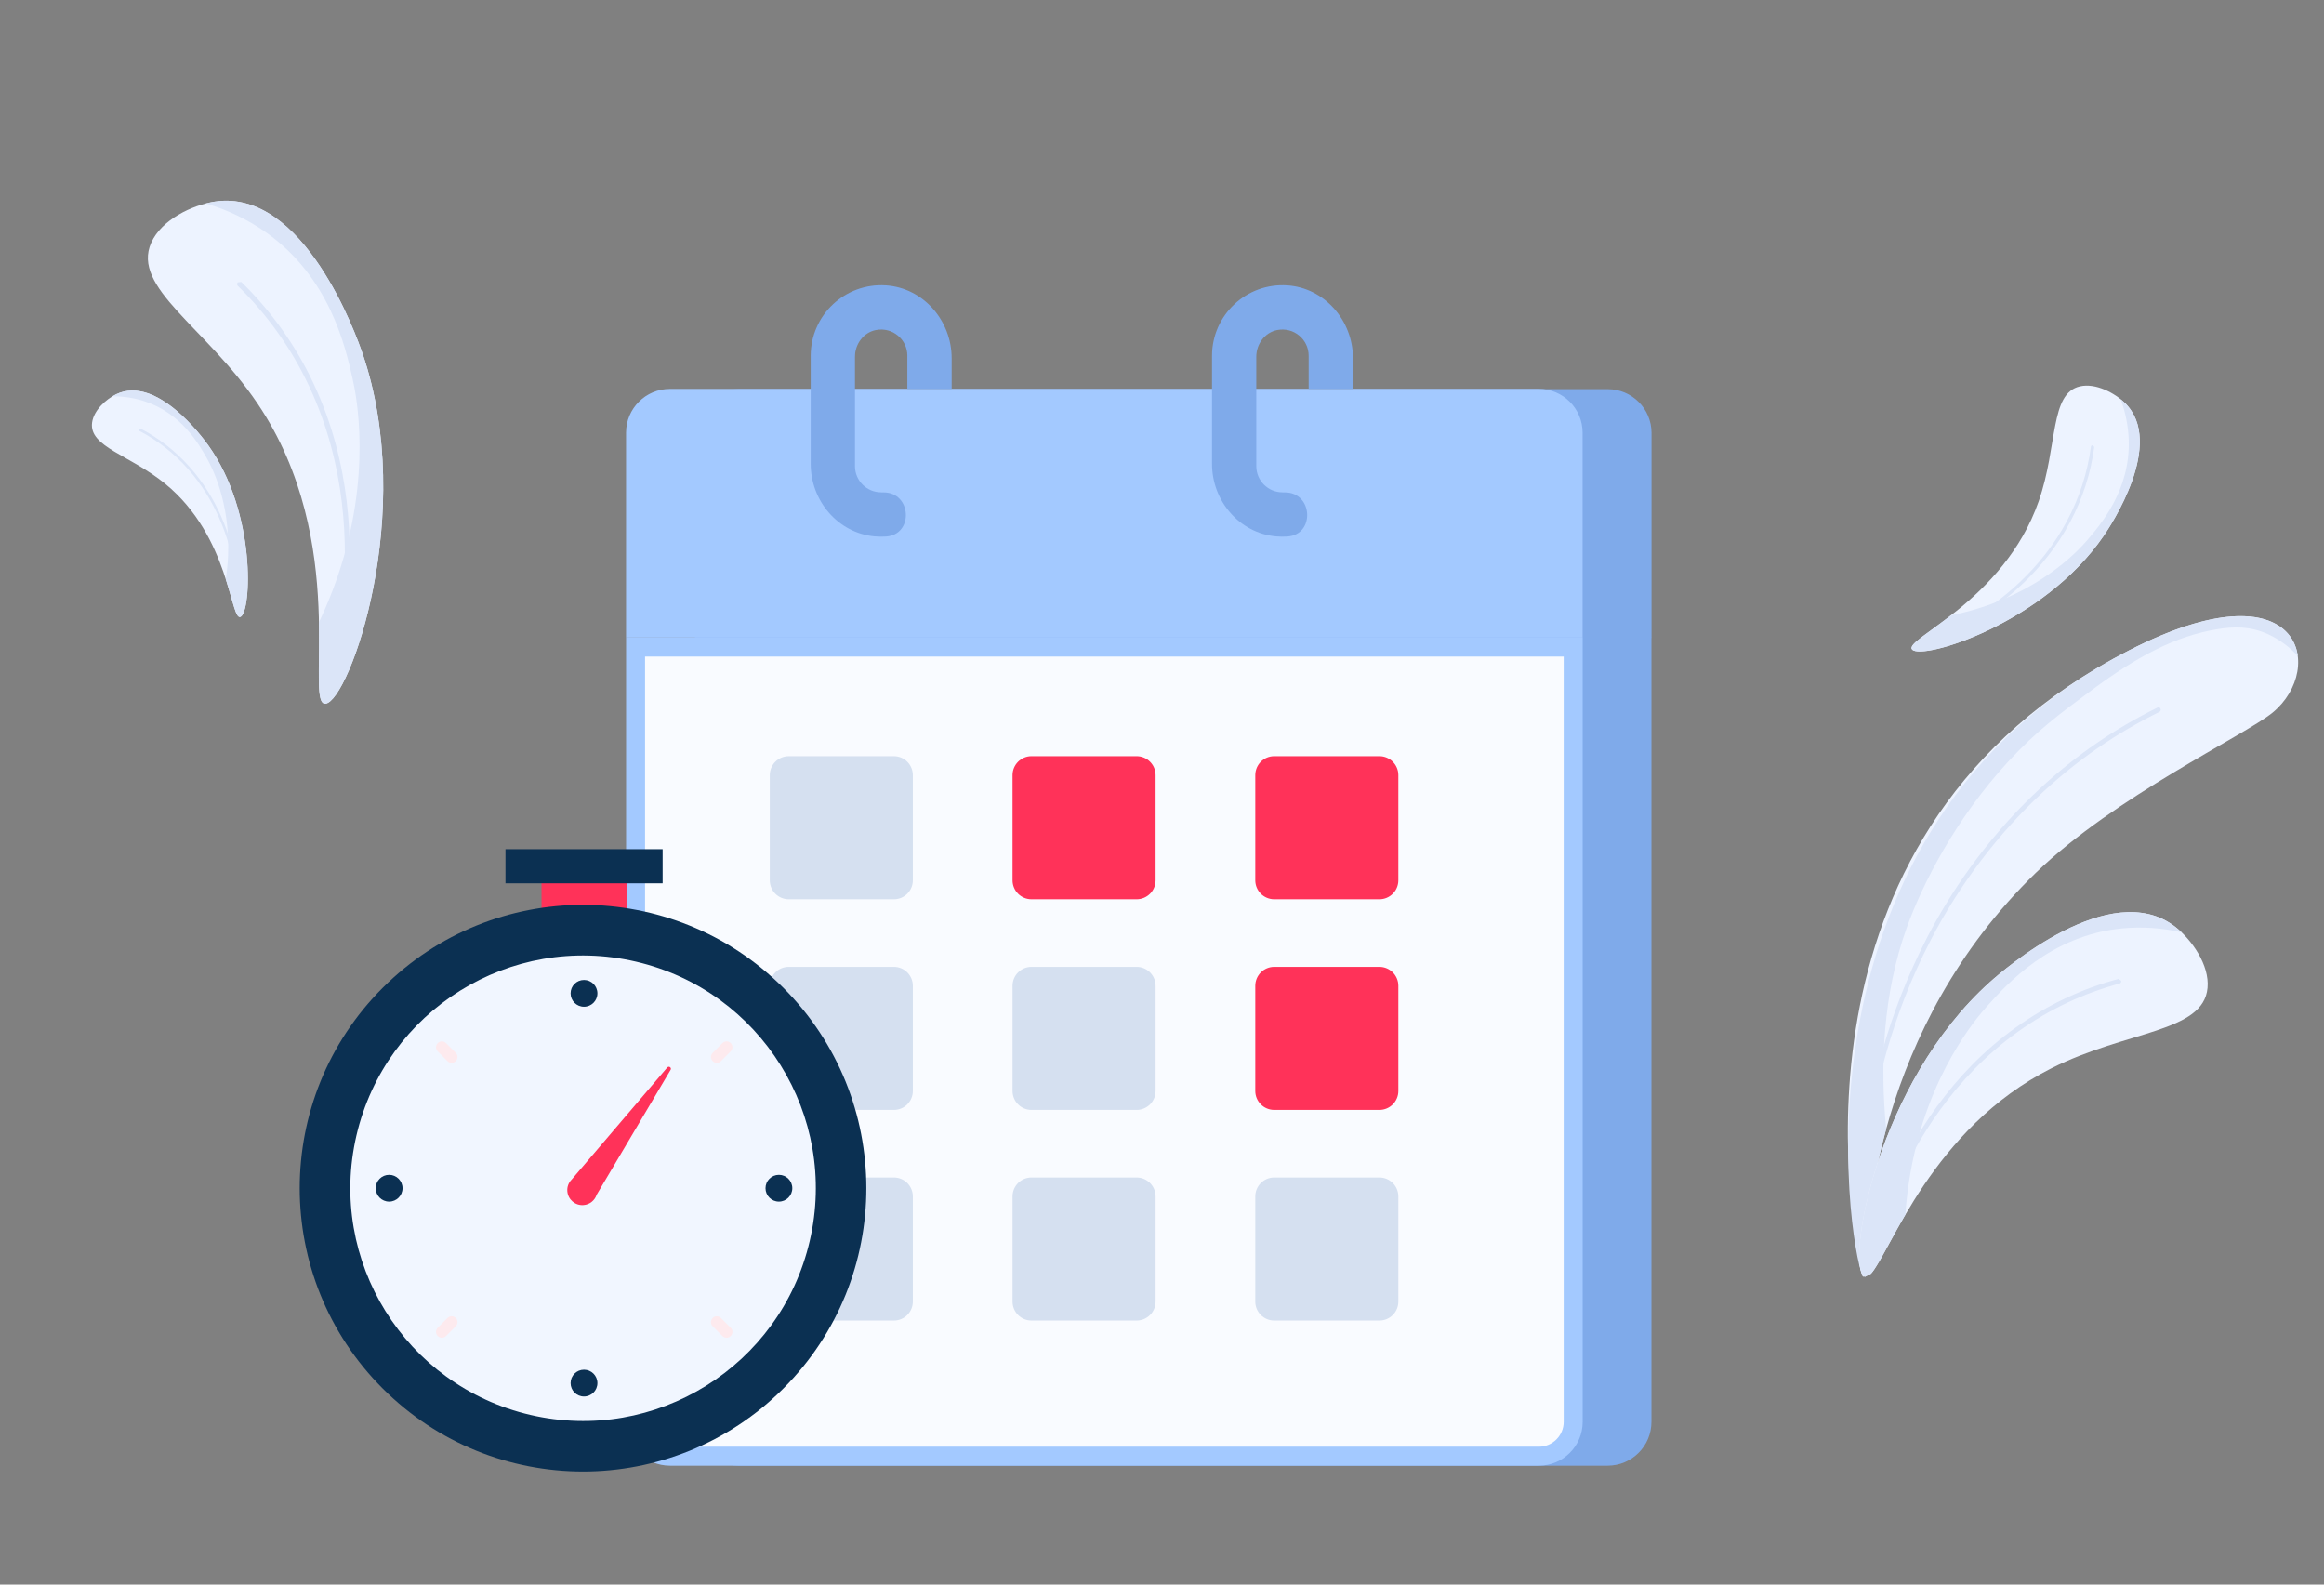<svg width="220" height="150" viewBox="0 0 220 150" fill="none" xmlns="http://www.w3.org/2000/svg">
<rect x="0" y="0" width="220" height="150" fill="#808080" stroke="none"/>
<g clip-path="url(#clip0_0_711)">
<path d="M20.314 19.085C18.207 19.41 15.297 20.781 14.318 22.974C12.416 27.232 19.464 30.922 24.369 38.185C33.266 51.362 28.729 66.852 30.825 66.609C33.062 66.351 39.476 48.536 34.328 33.493C33.766 31.844 28.772 17.78 20.314 19.085Z" fill="#EDF3FF"/>
<path d="M20.314 19.085C20.047 19.127 19.767 19.185 19.481 19.26C21.486 19.844 23.383 20.749 25.099 21.939C31.218 26.218 32.699 32.827 33.386 35.896C33.718 37.381 35.292 44.967 31.9 54.753C31.406 56.17 30.836 57.559 30.191 58.913C30.284 63.59 29.871 66.717 30.822 66.606C33.059 66.348 39.473 48.533 34.325 33.49C33.766 31.844 28.773 17.78 20.314 19.085Z" fill="#DBE5F8"/>
<path d="M22.845 26.691L22.519 26.723C22.473 26.763 22.446 26.82 22.442 26.881C22.438 26.942 22.459 27.002 22.498 27.048C25.305 29.784 27.595 33.005 29.259 36.556C32.789 44.062 32.944 51.675 32.43 56.816C32.426 56.844 32.428 56.873 32.436 56.901C32.445 56.928 32.459 56.953 32.479 56.974C32.499 56.995 32.523 57.011 32.549 57.022C32.576 57.032 32.605 57.036 32.633 57.033C32.698 57.028 32.758 57 32.804 56.955C32.85 56.911 32.88 56.852 32.888 56.788C33.407 51.593 33.25 43.897 29.681 36.305C27.999 32.715 25.683 29.458 22.845 26.691Z" fill="#DBE5F8"/>
<path d="M11.012 37.313C10.057 37.767 8.869 38.832 8.717 40.013C8.419 42.307 12.292 43.057 15.656 45.809C21.758 50.803 21.807 58.808 22.768 58.394C23.794 57.953 24.306 48.577 19.72 42.163C19.218 41.459 14.844 35.489 11.012 37.313Z" fill="#EDF3FF"/>
<path d="M11.012 37.313C10.891 37.371 10.766 37.438 10.641 37.514C11.676 37.506 12.707 37.666 13.691 37.987C17.207 39.15 18.851 42.078 19.614 43.438C19.983 44.097 21.811 47.477 21.592 52.608C21.559 53.352 21.485 54.093 21.372 54.828C22.082 57.037 22.33 58.581 22.767 58.393C23.793 57.952 24.304 48.576 19.718 42.162C19.218 41.459 14.844 35.489 11.012 37.313Z" fill="#DBE5F8"/>
<path d="M13.297 40.566L13.146 40.627C13.13 40.653 13.125 40.684 13.132 40.714C13.139 40.743 13.157 40.769 13.183 40.785C14.905 41.685 16.452 42.89 17.747 44.34C20.493 47.403 21.65 50.998 22.137 53.513C22.139 53.527 22.144 53.541 22.152 53.553C22.16 53.564 22.171 53.574 22.183 53.581C22.195 53.589 22.209 53.593 22.223 53.594C22.238 53.595 22.252 53.593 22.265 53.588C22.294 53.576 22.319 53.554 22.335 53.526C22.351 53.498 22.356 53.466 22.351 53.435C21.858 50.893 20.689 47.259 17.913 44.16C16.602 42.694 15.039 41.477 13.297 40.566Z" fill="#DBE5F8"/>
<path d="M201.152 38.142C200.188 37.196 198.39 36.238 196.906 36.573C194.023 37.221 194.822 42.197 192.995 47.439C189.68 56.949 180.099 60.518 181.016 61.489C181.995 62.527 193.468 59.03 199.152 50.715C199.775 49.805 205.02 41.94 201.152 38.142Z" fill="#EDF3FF"/>
<path d="M201.152 38.142C201.029 38.022 200.894 37.902 200.748 37.785C201.211 39.024 201.471 40.33 201.517 41.652C201.665 46.38 198.872 49.636 197.575 51.148C196.947 51.879 193.694 55.553 187.441 57.541C186.535 57.828 185.614 58.065 184.682 58.251C182.344 60.071 180.6 61.046 181.017 61.487C181.996 62.525 193.468 59.027 199.152 50.713C199.775 49.805 205.02 41.94 201.152 38.142Z" fill="#DBE5F8"/>
<path d="M198.25 42.31L198.111 42.156C198.073 42.149 198.034 42.156 198.002 42.178C197.969 42.199 197.947 42.232 197.938 42.269C197.613 44.731 196.846 47.114 195.675 49.304C193.204 53.941 189.399 56.906 186.595 58.593C186.579 58.601 186.565 58.614 186.554 58.628C186.544 58.643 186.536 58.66 186.533 58.678C186.53 58.696 186.531 58.714 186.536 58.731C186.541 58.749 186.549 58.765 186.562 58.779C186.589 58.809 186.626 58.829 186.666 58.836C186.706 58.842 186.747 58.835 186.783 58.815C189.616 57.109 193.462 54.113 195.963 49.424C197.147 47.209 197.922 44.799 198.25 42.31Z" fill="#DBE5F8"/>
<path d="M201.537 61.572C168.609 78.456 174.955 114.604 176.307 120.76C176.337 120.895 176.506 120.886 176.507 120.748C176.531 116.398 177.535 97.348 192.716 82.629C200.158 75.414 212.466 69.64 215.133 67.457C220.255 63.261 217.933 53.165 201.537 61.572Z" fill="#EDF3FF"/>
<path d="M201.537 61.572C168.677 78.421 174.997 117.802 176.298 120.722C176.357 120.852 176.506 120.854 176.508 120.711C176.521 118.643 176.756 113.388 178.552 106.878C177.96 100.766 178.253 94.063 180.509 87.791C181.994 83.664 185.125 77.51 190.102 72.102C192.77 69.203 195.041 67.519 198.064 65.291C202.367 62.109 205.953 60.203 209.902 59.561C211.444 59.31 212.998 59.26 214.714 60.039C215.772 60.534 216.724 61.231 217.515 62.092C217.05 58.536 212.358 56.023 201.537 61.572Z" fill="#DBE5F8"/>
<path d="M204.524 67.092C204.516 67.066 204.502 67.042 204.484 67.022C204.466 67.001 204.444 66.984 204.42 66.973C204.395 66.961 204.368 66.955 204.341 66.954C204.314 66.953 204.287 66.958 204.261 66.968C200.215 68.956 196.48 71.524 193.173 74.59C188.88 78.555 185.16 83.453 182.424 88.754C178.623 96.107 177.08 103.153 176.462 107.768C176.263 109.247 176.116 110.757 176.025 112.258C176.02 112.315 176.035 112.373 176.068 112.419C176.102 112.466 176.15 112.499 176.206 112.513C176.232 112.516 176.259 112.513 176.284 112.505C176.309 112.496 176.332 112.483 176.351 112.465C176.371 112.447 176.386 112.426 176.397 112.401C176.408 112.377 176.413 112.351 176.413 112.325C176.504 110.836 176.649 109.339 176.846 107.871C177.463 103.292 178.987 96.299 182.762 89.005C185.481 83.745 189.169 78.885 193.431 74.944C196.714 71.902 200.421 69.353 204.437 67.38C204.485 67.351 204.521 67.305 204.537 67.251C204.553 67.197 204.548 67.139 204.523 67.088L204.524 67.092Z" fill="#DBE5F8"/>
<path d="M188.398 92.945C177.615 102.6 174.783 119.612 176.445 120.816C176.476 120.838 176.51 120.855 176.547 120.866L177.115 120.57C178.96 118.525 182.887 106.812 194.222 101.114C201.351 97.529 208.592 97.742 208.975 93.513C209.173 91.338 207.47 88.952 205.941 87.754C199.803 82.944 189.577 91.888 188.398 92.945Z" fill="#EDF3FF"/>
<path d="M188.398 92.944C177.615 102.6 174.783 119.612 176.445 120.816C176.476 120.838 176.51 120.855 176.546 120.866L177.115 120.57C177.81 119.8 178.8 117.659 180.37 114.984C180.462 113.622 180.629 112.265 180.869 110.92C182.53 101.634 187.156 96.31 188.081 95.278C189.991 93.147 194.108 88.552 200.87 87.886C202.763 87.705 204.672 87.832 206.524 88.261C206.338 88.081 206.143 87.911 205.939 87.751C199.802 82.943 189.577 91.888 188.398 92.944Z" fill="#DBE5F8"/>
<path d="M190.837 97.253C184.624 101.692 181.074 107.736 179.176 112.096C179.154 112.15 179.151 112.21 179.168 112.265C179.184 112.321 179.22 112.369 179.268 112.402C179.289 112.417 179.314 112.427 179.34 112.431C179.366 112.435 179.392 112.433 179.418 112.425C179.443 112.417 179.466 112.404 179.485 112.386C179.504 112.368 179.519 112.346 179.528 112.321C181.407 108.008 184.917 102.03 191.061 97.64C193.963 95.562 197.216 94.025 200.663 93.103C200.715 93.084 200.758 93.045 200.782 92.995C200.806 92.945 200.809 92.887 200.791 92.835L200.546 92.664C197.061 93.597 193.771 95.152 190.837 97.253Z" fill="#DBE5F8"/>
<path d="M65.779 134.592C65.779 136.882 67.637 138.744 69.93 138.744H152.182C154.472 138.744 156.333 136.886 156.333 134.592V60.355H65.779V134.592Z" fill="#7FAAEA"/>
<path d="M152.194 36.836H69.942C67.648 36.836 65.791 38.694 65.791 40.987V60.381H156.341V40.987C156.341 38.694 154.484 36.836 152.19 36.836H152.194Z" fill="#7FAAEA"/>
<path d="M63.419 137.846C61.622 137.846 60.166 136.387 60.166 134.593V61.254H148.924V134.593C148.924 136.39 147.468 137.846 145.671 137.846H63.419Z" fill="#F9FBFF" stroke="#A3C9FF" stroke-width="1.796"/>
<path d="M149.63 40.965V60.174H59.449V40.965C59.449 38.773 61.224 36.998 63.415 36.998H145.663C147.855 36.998 149.63 38.773 149.63 40.965Z" fill="#A3C9FF" stroke="#A3C9FF" stroke-width="0.369"/>
<path d="M84.419 53.918C87.051 53.918 89.184 51.785 89.184 49.154C89.184 46.522 87.051 44.389 84.419 44.389C81.788 44.389 79.655 46.522 79.655 49.154C79.655 51.785 81.788 53.918 84.419 53.918Z" fill="#A3C9FF"/>
<path d="M83.415 46.605C82.044 46.605 80.936 45.497 80.936 44.127V33.767C80.936 32.57 81.745 31.466 82.92 31.24C84.501 30.934 85.893 32.142 85.893 33.671V36.814H90.089V33.907C90.089 30.358 87.415 27.252 83.873 27.015C79.987 26.757 76.745 29.841 76.745 33.674V43.916C76.745 47.395 79.319 50.453 82.787 50.775C83.156 50.808 83.522 50.812 83.88 50.789C86.521 50.608 86.303 46.612 83.655 46.612H83.418L83.415 46.605Z" fill="#7FAAEA"/>
<path d="M122.41 53.918C125.041 53.918 127.174 51.785 127.174 49.154C127.174 46.522 125.041 44.389 122.41 44.389C119.778 44.389 117.645 46.522 117.645 49.154C117.645 51.785 119.778 53.918 122.41 53.918Z" fill="#A3C9FF"/>
<path d="M121.405 46.605C120.035 46.605 118.927 45.497 118.927 44.127V33.767C118.927 32.57 119.736 31.466 120.91 31.24C122.491 30.934 123.883 32.142 123.883 33.671V36.814H128.079V33.907C128.079 30.358 125.405 27.252 121.863 27.015C117.978 26.757 114.735 29.841 114.735 33.674V43.916C114.735 47.395 117.309 50.453 120.777 50.775C121.147 50.808 121.512 50.812 121.87 50.789C124.511 50.608 124.293 46.612 121.645 46.612H121.409L121.405 46.605Z" fill="#7FAAEA"/>
<path d="M84.618 71.584H74.667C73.675 71.584 72.871 72.388 72.871 73.38V83.331C72.871 84.323 73.675 85.127 74.667 85.127H84.618C85.61 85.127 86.414 84.323 86.414 83.331V73.38C86.414 72.388 85.61 71.584 84.618 71.584Z" fill="#D5E0F0"/>
<path d="M84.618 91.524H74.667C73.675 91.524 72.871 92.328 72.871 93.32V103.271C72.871 104.263 73.675 105.068 74.667 105.068H84.618C85.61 105.068 86.414 104.263 86.414 103.271V93.32C86.414 92.328 85.61 91.524 84.618 91.524Z" fill="#D5E0F0"/>
<path d="M84.618 111.464H74.667C73.675 111.464 72.871 112.268 72.871 113.26V123.212C72.871 124.203 73.675 125.008 74.667 125.008H84.618C85.61 125.008 86.414 124.203 86.414 123.212V113.26C86.414 112.268 85.61 111.464 84.618 111.464Z" fill="#D5E0F0"/>
<path d="M107.598 71.583H97.647C96.655 71.583 95.851 72.387 95.851 73.379V83.331C95.851 84.323 96.655 85.127 97.647 85.127H107.598C108.59 85.127 109.394 84.323 109.394 83.331V73.379C109.394 72.387 108.59 71.583 107.598 71.583Z" fill="#FF3259"/>
<path d="M107.598 91.524H97.647C96.655 91.524 95.851 92.328 95.851 93.32V103.271C95.851 104.263 96.655 105.068 97.647 105.068H107.598C108.59 105.068 109.394 104.263 109.394 103.271V93.32C109.394 92.328 108.59 91.524 107.598 91.524Z" fill="#D5E0F0"/>
<path d="M107.598 111.464H97.647C96.655 111.464 95.851 112.268 95.851 113.26V123.212C95.851 124.203 96.655 125.008 97.647 125.008H107.598C108.59 125.008 109.394 124.203 109.394 123.212V113.26C109.394 112.268 108.59 111.464 107.598 111.464Z" fill="#D5E0F0"/>
<path d="M130.578 71.583H120.627C119.635 71.583 118.831 72.387 118.831 73.379V83.331C118.831 84.323 119.635 85.127 120.627 85.127H130.578C131.57 85.127 132.374 84.323 132.374 83.331V73.379C132.374 72.387 131.57 71.583 130.578 71.583Z" fill="#FF3259"/>
<path d="M130.578 91.524H120.627C119.635 91.524 118.831 92.328 118.831 93.32V103.271C118.831 104.263 119.635 105.068 120.627 105.068H130.578C131.57 105.068 132.374 104.263 132.374 103.271V93.32C132.374 92.328 131.57 91.524 130.578 91.524Z" fill="#FF3259"/>
<path d="M130.578 111.464H120.627C119.635 111.464 118.831 112.268 118.831 113.26V123.212C118.831 124.203 119.635 125.008 120.627 125.008H130.578C131.57 125.008 132.374 124.203 132.374 123.212V113.26C132.374 112.268 131.57 111.464 130.578 111.464Z" fill="#D5E0F0"/>
<g clip-path="url(#clip1_0_711)">
<path d="M59.314 82.241H51.263V87.543H59.314V82.241Z" fill="#FF3259"/>
<path d="M62.727 80.384H47.851V83.617H62.727V80.384Z" fill="#0B3052"/>
<path d="M74.157 131.439C84.631 120.965 84.631 103.984 74.157 93.51C63.683 83.035 46.701 83.035 36.227 93.51C25.753 103.984 25.753 120.965 36.227 131.439C46.701 141.913 63.683 141.913 74.157 131.439Z" fill="#0B3052"/>
<path d="M76.652 117.475C79.409 105.626 72.039 93.784 60.189 91.027C48.34 88.269 36.498 95.64 33.741 107.489C30.983 119.339 38.354 131.18 50.204 133.938C62.053 136.695 73.894 129.325 76.652 117.475Z" fill="#F1F6FF"/>
<path d="M42.75 100.61C42.607 100.61 42.467 100.555 42.36 100.448L41.44 99.527C41.221 99.313 41.221 98.961 41.44 98.743C41.657 98.525 42.005 98.525 42.223 98.743L43.144 99.664C43.362 99.879 43.362 100.23 43.144 100.448C43.037 100.555 42.894 100.61 42.754 100.61H42.75Z" fill="#FDEAEE"/>
<path d="M68.777 126.634C68.634 126.634 68.494 126.579 68.387 126.472L67.466 125.551C67.248 125.336 67.248 124.985 67.466 124.767C67.684 124.549 68.032 124.549 68.25 124.767L69.171 125.688C69.389 125.902 69.389 126.254 69.171 126.472C69.063 126.579 68.92 126.634 68.78 126.634H68.777Z" fill="#FDEAEE"/>
<path d="M41.83 126.634C41.687 126.634 41.547 126.579 41.44 126.472C41.221 126.257 41.221 125.906 41.44 125.688L42.36 124.767C42.578 124.549 42.926 124.549 43.144 124.767C43.362 124.982 43.362 125.333 43.144 125.551L42.223 126.472C42.116 126.579 41.973 126.634 41.833 126.634H41.83Z" fill="#FDEAEE"/>
<path d="M67.856 100.61C67.713 100.61 67.573 100.555 67.466 100.448C67.248 100.233 67.248 99.882 67.466 99.664L68.387 98.743C68.605 98.525 68.953 98.525 69.171 98.743C69.389 98.958 69.389 99.309 69.171 99.527L68.25 100.448C68.143 100.555 68 100.61 67.86 100.61H67.856Z" fill="#FDEAEE"/>
<path d="M55.284 95.302C55.985 95.302 56.553 94.734 56.553 94.033C56.553 93.332 55.985 92.764 55.284 92.764C54.583 92.764 54.015 93.332 54.015 94.033C54.015 94.734 54.583 95.302 55.284 95.302Z" fill="#0B3052"/>
<path d="M55.284 132.196C55.985 132.196 56.553 131.628 56.553 130.928C56.553 130.227 55.985 129.659 55.284 129.659C54.583 129.659 54.015 130.227 54.015 130.928C54.015 131.628 54.583 132.196 55.284 132.196Z" fill="#0B3052"/>
<path d="M36.837 111.212C37.536 111.212 38.105 111.781 38.105 112.48C38.105 113.18 37.536 113.749 36.837 113.749C36.137 113.749 35.568 113.18 35.568 112.48C35.568 111.781 36.137 111.212 36.837 111.212Z" fill="#0B3052"/>
<path d="M73.734 111.212C74.434 111.212 75.003 111.781 75.003 112.48C75.003 113.18 74.434 113.749 73.734 113.749C73.035 113.749 72.466 113.18 72.466 112.48C72.466 111.781 73.035 111.212 73.734 111.212Z" fill="#0B3052"/>
<path d="M63.166 101.05L54.113 111.661C53.836 111.944 53.67 112.337 53.706 112.767C53.768 113.551 54.454 114.139 55.238 114.078C55.834 114.032 56.312 113.625 56.484 113.092L63.481 101.277C63.602 101.072 63.322 100.871 63.166 101.053V101.05Z" fill="#FF3259"/>
</g>
</g>
<defs>
<clipPath id="clip0_0_711">
<rect width="220" height="150" fill="white"/>
</clipPath>
<clipPath id="clip1_0_711">
<rect width="65.557" height="66.456" fill="white" transform="translate(27.393 74.544)"/>
</clipPath>
</defs>
</svg>
